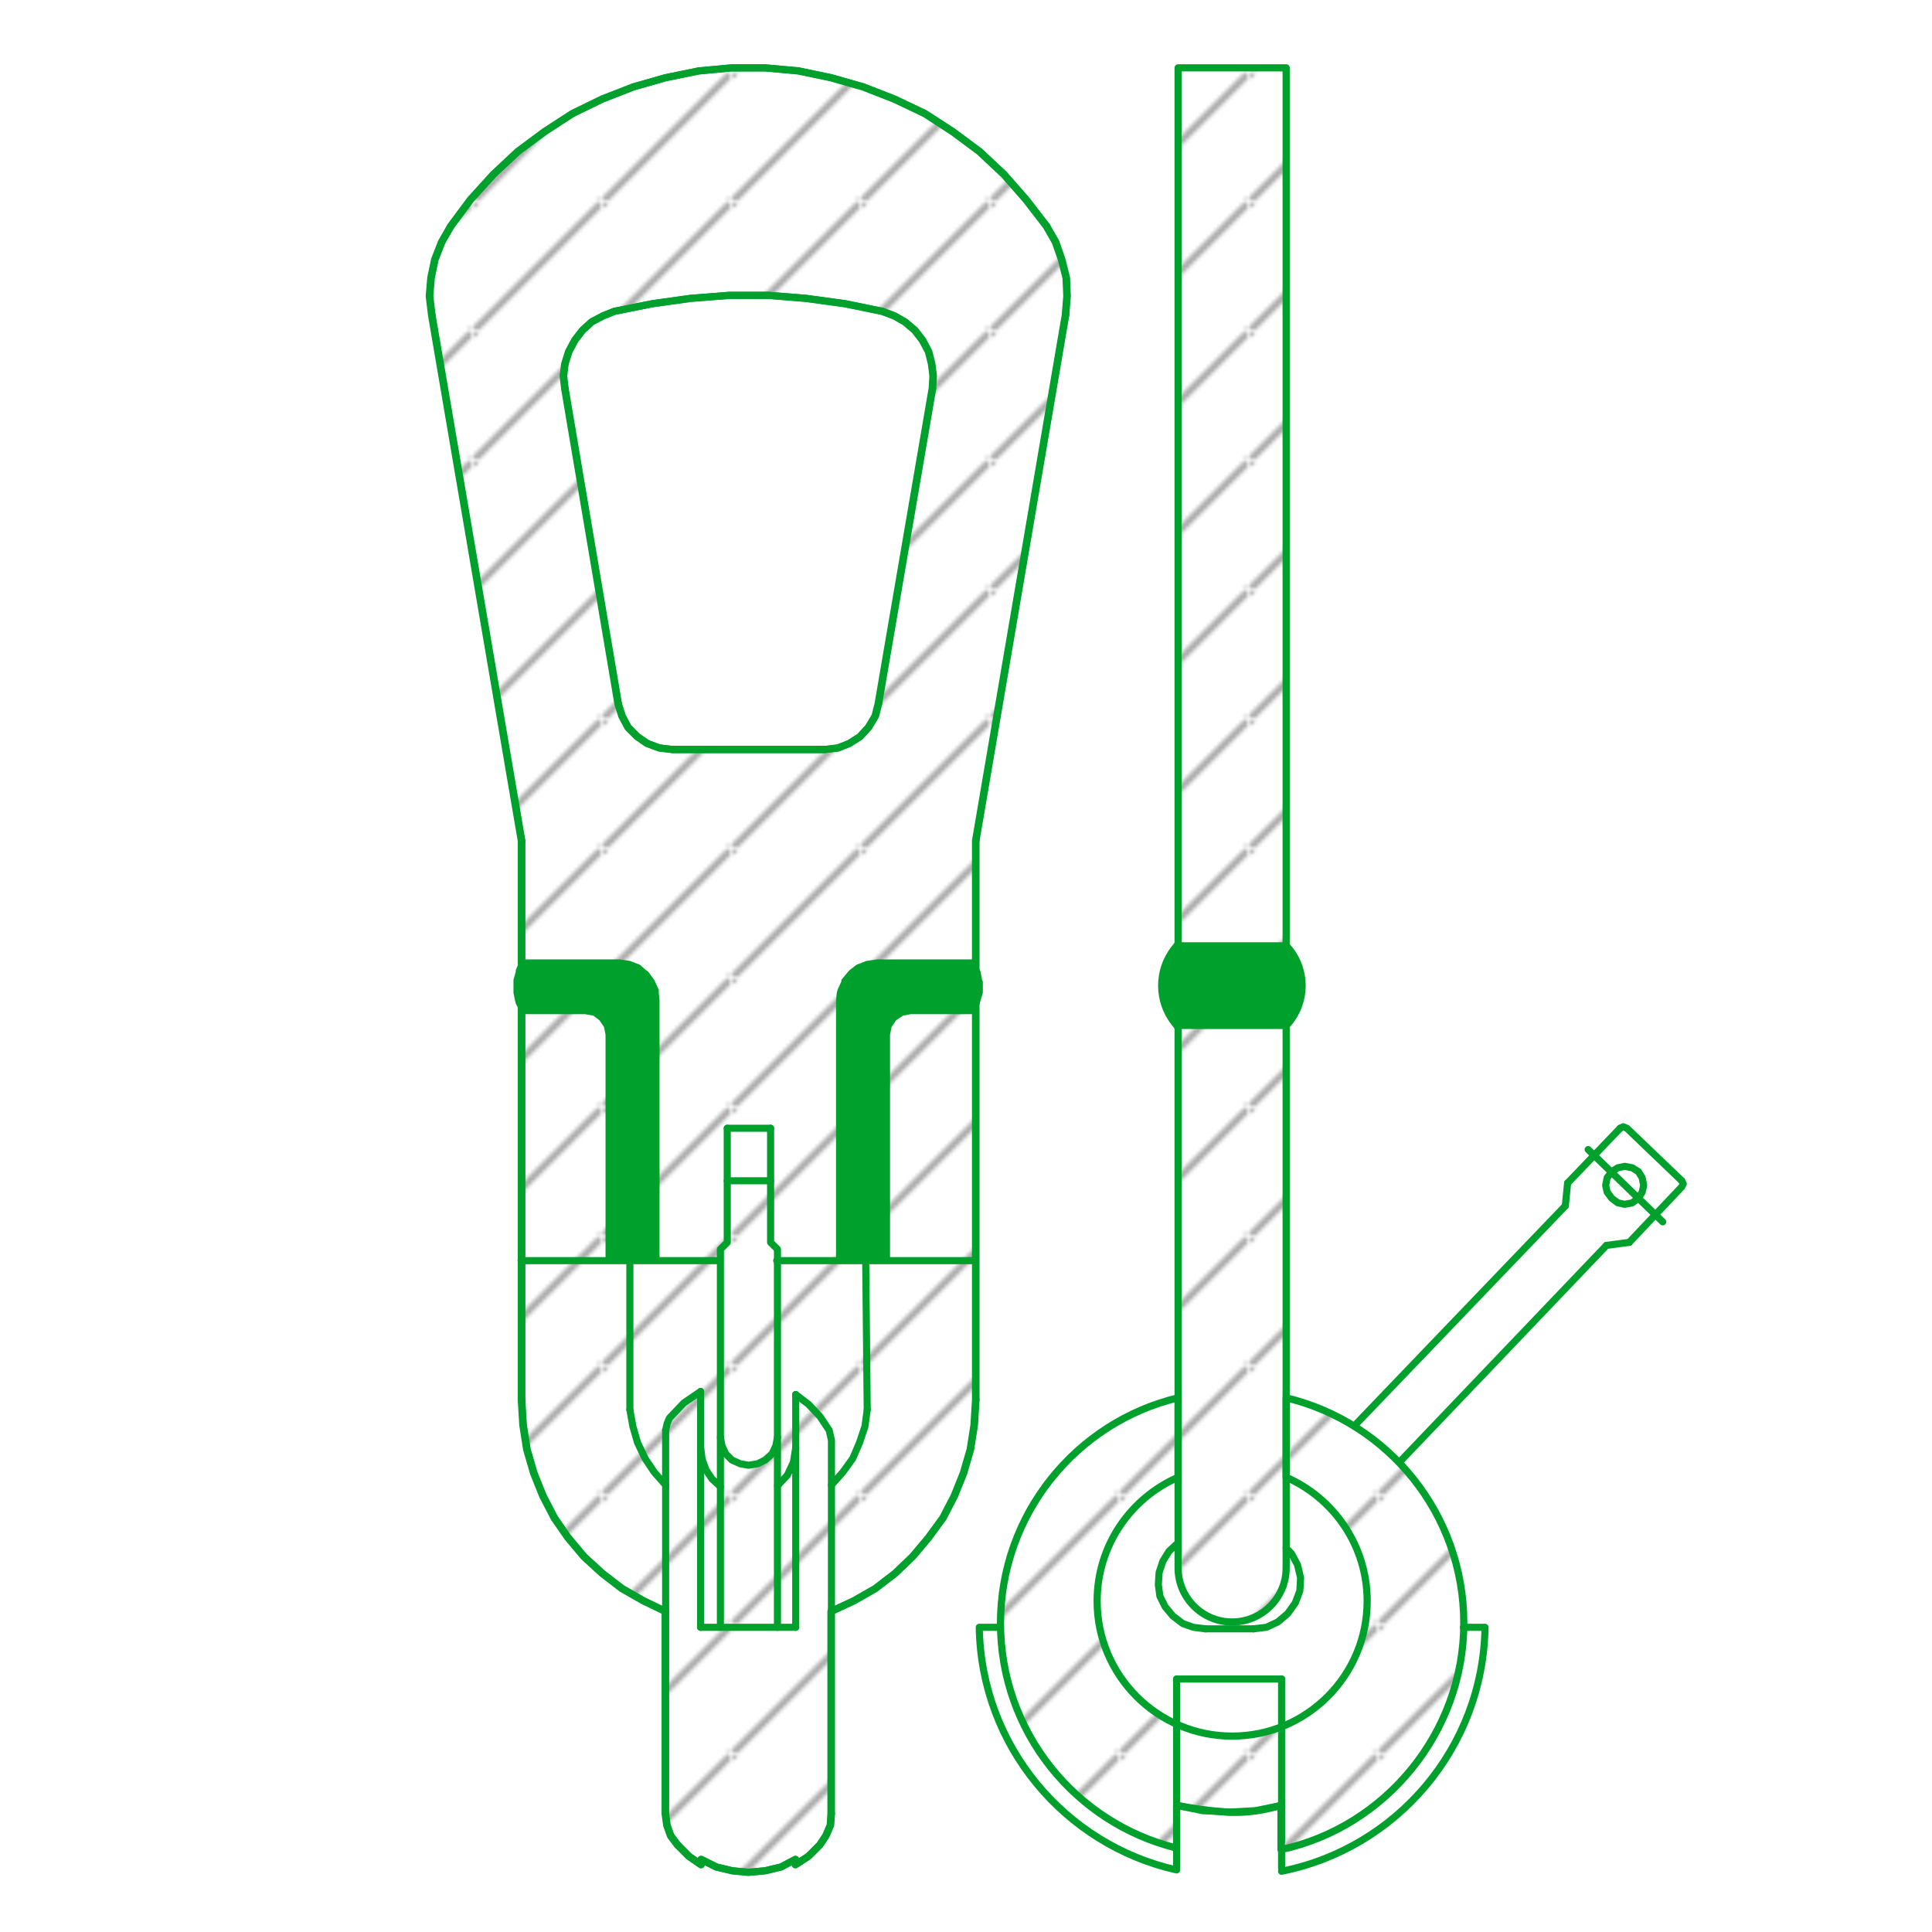 <?xml version="1.0" encoding="UTF-8"?>
<svg id="Layer_1" data-name="Layer 1" xmlns="http://www.w3.org/2000/svg" xmlns:xlink="http://www.w3.org/1999/xlink" viewBox="0 0 1000 1000">
  <defs>
    <style>
      .cls-1, .cls-2 {
        fill: none;
      }

      .cls-3, .cls-4 {
        fill: #00a02d;
      }

      .cls-5 {
        fill: #aeaeae;
      }

      .cls-6 {
        fill: url(#New_Pattern_Swatch_1);
        stroke-width: 3.72px;
      }

      .cls-6, .cls-2 {
        stroke: #00a02d;
        stroke-linecap: round;
        stroke-linejoin: round;
      }

      .cls-4 {
        fill-rule: evenodd;
      }

      .cls-2 {
        stroke-width: 3.67px;
      }
    </style>
    <pattern id="New_Pattern_Swatch_1" data-name="New Pattern Swatch 1" x="0" y="0" width="35.34" height="35.34" patternTransform="translate(9218.01 5127.2) scale(1.86)" patternUnits="userSpaceOnUse" viewBox="0 0 35.34 35.34">
      <g>
        <rect class="cls-1" width="35.34" height="35.34"/>
        <polygon class="cls-1" points="35.34 1.44 1.44 35.34 33.93 35.34 35.34 33.93 35.34 1.44"/>
        <polygon class="cls-1" points="1.42 0 0 1.41 0 33.95 33.95 0 1.42 0"/>
        <polygon class="cls-5" points="0 0 0 1.41 1.42 0 0 0"/>
        <polygon class="cls-5" points="35.34 0 33.95 0 0 33.95 0 35.34 1.44 35.34 35.34 1.44 35.34 0"/>
        <polygon class="cls-5" points="35.34 33.93 33.93 35.34 35.34 35.34 35.34 33.93"/>
      </g>
    </pattern>
  </defs>
  <path class="cls-6" d="m551.77,143.83l-2.36-9.45-3.15-9.06-4.72-8.27-10.63-13.78-11.42-12.99-12.6-11.81-13.78-10.24-14.57-9.45-15.75-7.48-16.14-6.3-16.54-4.73-16.93-3.54-17.33-1.58h-17.33l-16.93,1.58-17.33,3.54-16.54,4.73-16.14,6.3-15.36,7.48-14.57,9.45-13.78,10.24-12.6,11.81-11.81,12.99-10.24,13.78h0l-4.72,8.27-3.54,9.06-1.97,9.45-.79,9.45,1.18,9.84h0s46.46,272.08,46.46,272.08v77.18h0v212.23l.79,12.99,1.97,12.6,3.54,12.21,4.73,11.81,5.91,11.42,7.09,10.24,8.27,9.84,9.45,8.66,10.24,7.87,11.03,6.3,11.42,5.51v104.74l.79,5.91,1.97,5.51,3.54,4.73h0s5.91,5.91,5.91,5.91l6.3,4.33v-2.76l7.87,3.94,8.27,1.97,8.27.79,8.66-.79,8.27-1.97,7.48-3.94v2.76l6.69-4.33,5.91-5.91,3.15-4.72,2.36-5.51.39-5.91v-104.74l11.81-5.51,11.03-6.3,10.24-7.88,9.06-8.66,8.27-9.84,7.48-10.24,5.91-11.42,4.73-11.81,3.54-12.21,1.97-12.6.79-12.99v-289.41l46.46-272.08.79-9.84-.39-9.45Zm-69.3,57.49l-27.96,163.01h0l-1.58,6.3-3.54,5.91-4.33,4.72-5.51,3.54-5.91,2.36-6.69.79h-79.14l-6.69-.79-6.3-2.36-5.12-3.54-4.72-4.72-3.15-5.91-1.97-6.3h0l-27.56-163.01h0s-.79-6.69-.79-6.69l.79-6.3,1.97-6.3,3.15-5.91,3.94-5.12,4.73-4.33,5.91-3.15,5.91-2.36,19.69-3.94,19.69-2.76,20.08-1.57h20.08l19.69,1.57,20.08,2.76,19.29,3.94h0l6.3,2.36,5.51,3.15,5.12,4.33,3.94,5.12,3.15,5.91,1.58,6.3.79,6.3-.39,6.69Z"/>
  <path class="cls-2" d="m426.82,387.9h-79.14m24.81,264.6h-102.77m235.07,0h-102.77"/>
  <line class="cls-2" x1="822.03" y1="595.01" x2="860.62" y2="632.42"/>
  <polygon class="cls-2" points="850.77 613.52 849.98 609.58 848.02 606.43 844.87 604.46 840.93 603.68 837.38 604.46 834.23 606.43 831.87 609.58 831.08 613.52 831.87 617.06 834.23 620.21 837.38 622.58 840.93 623.36 844.87 622.58 848.02 620.21 849.98 617.06 850.77 613.52"/>
  <polyline class="cls-2" points="609.01 934.43 622.4 937.19 636.18 937.97 649.96 937.19 663.35 934.43"/>
  <path class="cls-2" d="m609.01,967.11v-98.04m54.34,98.04v-98.04"/>
  <line class="cls-2" x1="609.01" y1="869.07" x2="663.35" y2="869.07"/>
  <polyline class="cls-2" points="609.8 798.58 605.07 802.92 601.92 808.03 599.95 813.94 599.56 820.24 600.35 826.15 603.1 831.66 607.04 836.39 612.16 840.32 617.67 842.29 623.97 843.08"/>
  <polyline class="cls-2" points="648.78 843.08 655.47 842.29 661.38 839.54 666.5 835.2 670.43 829.69 672.8 823.39 673.19 816.7 671.61 810 668.46 804.1 665.71 801.34"/>
  <line class="cls-2" x1="623.97" y1="843.08" x2="648.78" y2="843.08"/>
  <g>
    <line class="cls-2" x1="810.22" y1="624.15" x2="701.21" y2="737.82"/>
    <path class="cls-2" d="m831.48,644.63l-106.95,112.01m114.04-172.65l-27.17,28.35"/>
    <polyline class="cls-2" points="843.29 643.05 870.46 614.31 871.25 612.73 870.46 611.16"/>
    <polyline class="cls-2" points="870.46 611.16 842.11 583.99 840.14 583.2 838.57 583.99"/>
    <path class="cls-2" d="m831.48,644.63l11.81-1.58m-33.08-18.9l1.18-11.81"/>
  </g>
  <path class="cls-6" d="m609.8,35.1h55.91v776.48c0,15.43-12.53,27.96-27.96,27.96h0c-15.43,0-27.96-12.53-27.96-27.96V35.1h0Z"/>
  <path class="cls-6" d="m609.01,956.56c-52.34-12.88-91.15-60.12-91.15-116.43s39.21-104.03,91.94-116.62v41.13c-24.68,10.79-41.93,35.42-41.93,64.08,0,38.6,31.29,69.89,69.89,69.89s69.89-31.29,69.89-69.89c0-28.66-17.25-53.29-41.93-64.08v-41.13c52.73,12.6,91.94,60.03,91.94,116.62s-40.54,105.62-94.61,117.23v-22.92s-13.08,4.33-26.86,3.54-27.17-3.54-27.17-3.54v22.13Z"/>
  <g>
    <path class="cls-2" d="m663.35,968.55c59.37-11.77,104.29-63.67,105.3-126.26h-11.19"/>
    <path class="cls-2" d="m517.66,842.29h-10.8c1,61.47,44.35,112.64,102.15,125.59"/>
  </g>
  <path class="cls-3" d="m608.13,532.61h58.66l1.74-2.11c9.74-11.81,9.74-28.87,0-40.68l-1.74-2.11h-58.66l-1.68,2.14c-9.37,11.92-9.37,28.7,0,40.62l1.68,2.14Z"/>
  <g>
    <polyline class="cls-2" points="541.8 117 531.16 103.22 519.75 90.22 507.15 78.41 493.36 68.17 478.79 58.72 463.04 51.24 446.9 44.94 430.36 40.22 413.43 36.67 396.11 35.1 378.78 35.1 361.85 36.67 344.53 40.22 327.99 44.94 311.84 51.24 296.49 58.72 281.92 68.17 268.14 78.41 255.54 90.22 243.72 103.22 233.49 117"/>
    <polyline class="cls-2" points="551.64 163.07 552.43 153.22 552.03 143.77 549.67 134.32 546.52 125.27 541.8 117"/>
    <polyline class="cls-2" points="233.49 117 228.76 125.27 225.22 134.32 223.25 143.77 222.46 153.22 223.64 163.07"/>
    <line class="cls-2" x1="427.21" y1="387.9" x2="348.07" y2="387.9"/>
    <polyline class="cls-2" points="320.11 364.28 322.08 370.58 325.23 376.48 329.96 381.21 335.08 384.75 341.38 387.11 348.07 387.9"/>
    <polyline class="cls-2" points="456.74 161.1 437.45 157.16 417.37 154.41 397.68 152.83 377.6 152.83 357.52 154.41 337.83 157.16 318.14 161.1"/>
    <polyline class="cls-2" points="482.73 201.26 483.13 194.57 482.34 188.27 480.76 181.97 477.61 176.06 473.68 170.94 468.56 166.61 463.04 163.46 456.74 161.1"/>
    <polyline class="cls-2" points="318.14 161.1 312.24 163.46 306.33 166.61 301.61 170.94 297.67 176.06 294.52 181.97 292.55 188.27 291.76 194.57 292.55 201.26"/>
    <line class="cls-2" x1="454.78" y1="364.28" x2="482.73" y2="201.26"/>
    <line class="cls-2" x1="505.18" y1="435.15" x2="551.64" y2="163.07"/>
    <line class="cls-2" x1="320.11" y1="364.28" x2="292.55" y2="201.26"/>
    <line class="cls-2" x1="270.11" y1="435.15" x2="223.64" y2="163.07"/>
    <line class="cls-2" x1="505.18" y1="435.15" x2="505.18" y2="512.33"/>
    <line class="cls-2" x1="270.11" y1="435.15" x2="270.11" y2="512.33"/>
    <polyline class="cls-2" points="427.21 387.9 433.91 387.11 439.81 384.75 445.33 381.21 449.66 376.48 453.2 370.58 454.78 364.28"/>
    <line class="cls-2" x1="505.18" y1="512.33" x2="505.18" y2="724.56"/>
    <polyline class="cls-2" points="270.11 724.56 270.89 737.55 272.86 750.15 276.41 762.36 281.13 774.17 287.04 785.59 294.12 795.83 302.39 805.67 311.84 814.33 322.08 822.21 333.11 828.51 344.53 834.02"/>
    <polyline class="cls-2" points="430.36 834.02 442.18 828.51 453.2 822.21 463.44 814.33 472.49 805.67 480.76 795.83 488.24 785.59 494.15 774.17 498.88 762.36 502.42 750.15 504.39 737.55 505.18 724.56"/>
    <polyline class="cls-2" points="326.02 729.68 327.59 738.34 329.96 746.61 333.89 754.88 338.62 761.97 344.53 768.66"/>
    <polyline class="cls-2" points="430.36 768.66 436.27 761.97 441.39 754.88 444.93 746.61 447.69 738.34 448.87 729.68"/>
    <line class="cls-2" x1="270.11" y1="724.56" x2="270.11" y2="512.33"/>
    <line class="cls-2" x1="448.08" y1="650.93" x2="448.87" y2="729.68"/>
    <line class="cls-2" x1="326.02" y1="652.9" x2="326.02" y2="729.68"/>
    <line class="cls-2" x1="344.53" y1="740.31" x2="344.53" y2="938.76"/>
    <polyline class="cls-2" points="411.86 721.8 418.55 726.92 424.46 733.22 429.18 740.31 430.36 745.43 430.36 938.76"/>
    <polyline class="cls-2" points="362.64 720.23 353.98 726.13 346.49 734.01 345.31 736.77 344.53 740.31"/>
    <line class="cls-2" x1="411.86" y1="721.8" x2="411.86" y2="842.29"/>
    <line class="cls-2" x1="362.64" y1="720.23" x2="362.64" y2="842.29"/>
    <polyline class="cls-2" points="362.64 749.37 363.43 755.27 365.39 760.78 368.54 765.51 372.88 769.45"/>
    <polyline class="cls-2" points="402.41 769.05 407.53 763.54 410.68 756.85 411.86 749.37"/>
    <line class="cls-2" x1="398.86" y1="611.16" x2="376.42" y2="611.16"/>
    <polyline class="cls-2" points="398.86 583.99 398.86 643.05 402.41 646.6 402.41 842.29"/>
    <polyline class="cls-2" points="376.42 583.99 376.42 643.05 372.88 646.6 372.88 842.29"/>
    <line class="cls-2" x1="398.86" y1="583.99" x2="376.42" y2="583.99"/>
    <polyline class="cls-2" points="372.88 743.85 373.66 748.18 375.63 752.52 378.78 755.67 383.11 757.63 387.44 758.42 392.17 757.63 396.11 755.67 399.65 752.52 401.62 748.18 402.41 743.85"/>
    <line class="cls-2" x1="411.86" y1="842.29" x2="362.64" y2="842.29"/>
    <polyline class="cls-2" points="430.36 938.76 429.97 944.67 427.61 950.18 424.46 954.9 418.55 960.81 411.86 965.14 411.86 962.39 404.38 966.32 396.11 968.29 387.44 969.08 379.18 968.29 370.91 966.32 363.03 962.39 363.03 965.14 356.73 960.81 350.83 954.9"/>
    <polyline class="cls-2" points="344.53 938.76 345.31 944.67 347.28 950.18 350.83 954.9"/>
  </g>
  <g>
    <polygon class="cls-4" points="508.33 507.21 508.33 507.21 507.54 502.88 507.15 502.09 507.14 502.09 505.96 499.33 505.18 497.36 504.78 496.58 453.99 496.58 448.48 497.36 448.48 497.36 443.36 499.33 439.81 502.09 439.81 502.09 439.03 502.88 435.48 507.21 435.48 507.21 435.48 508 433.51 512.33 433.12 513.9 432.73 517.84 432.73 519.41 432.73 519.41 432.73 524.93 432.73 525.71 432.73 525.71 432.73 528.08 432.73 531.62 432.73 535.56 432.73 650.93 460.68 650.93 460.68 535.56 461.47 531.62 463.83 528.08 467.38 525.71 467.38 525.71 471.31 524.93 504.78 524.93 507.14 519.41 507.15 519.41 507.54 517.84 508.72 513.9 508.72 512.33 508.72 508 508.33 507.21"/>
    <polygon class="cls-4" points="340.98 512.33 339.01 508 338.62 507.21 338.62 507.21 335.47 502.88 334.29 502.09 334.29 502.09 331.14 499.33 326.02 497.36 320.51 496.58 269.71 496.58 269.32 497.36 268.14 499.33 266.96 502.09 266.96 502.09 266.96 502.88 265.77 507.21 265.77 507.21 265.77 508 265.77 512.33 265.77 513.9 266.56 517.84 266.96 519.41 266.96 519.41 269.71 524.93 302.79 524.93 307.12 525.71 307.12 525.71 310.27 528.08 312.63 531.62 313.42 535.56 313.42 535.56 313.42 650.93 341.38 650.93 341.38 535.56 341.38 531.62 341.38 528.08 341.38 525.71 341.38 525.71 341.38 524.93 341.38 519.41 341.38 519.41 341.38 517.84 340.98 513.9 340.98 512.33"/>
  </g>
</svg>
